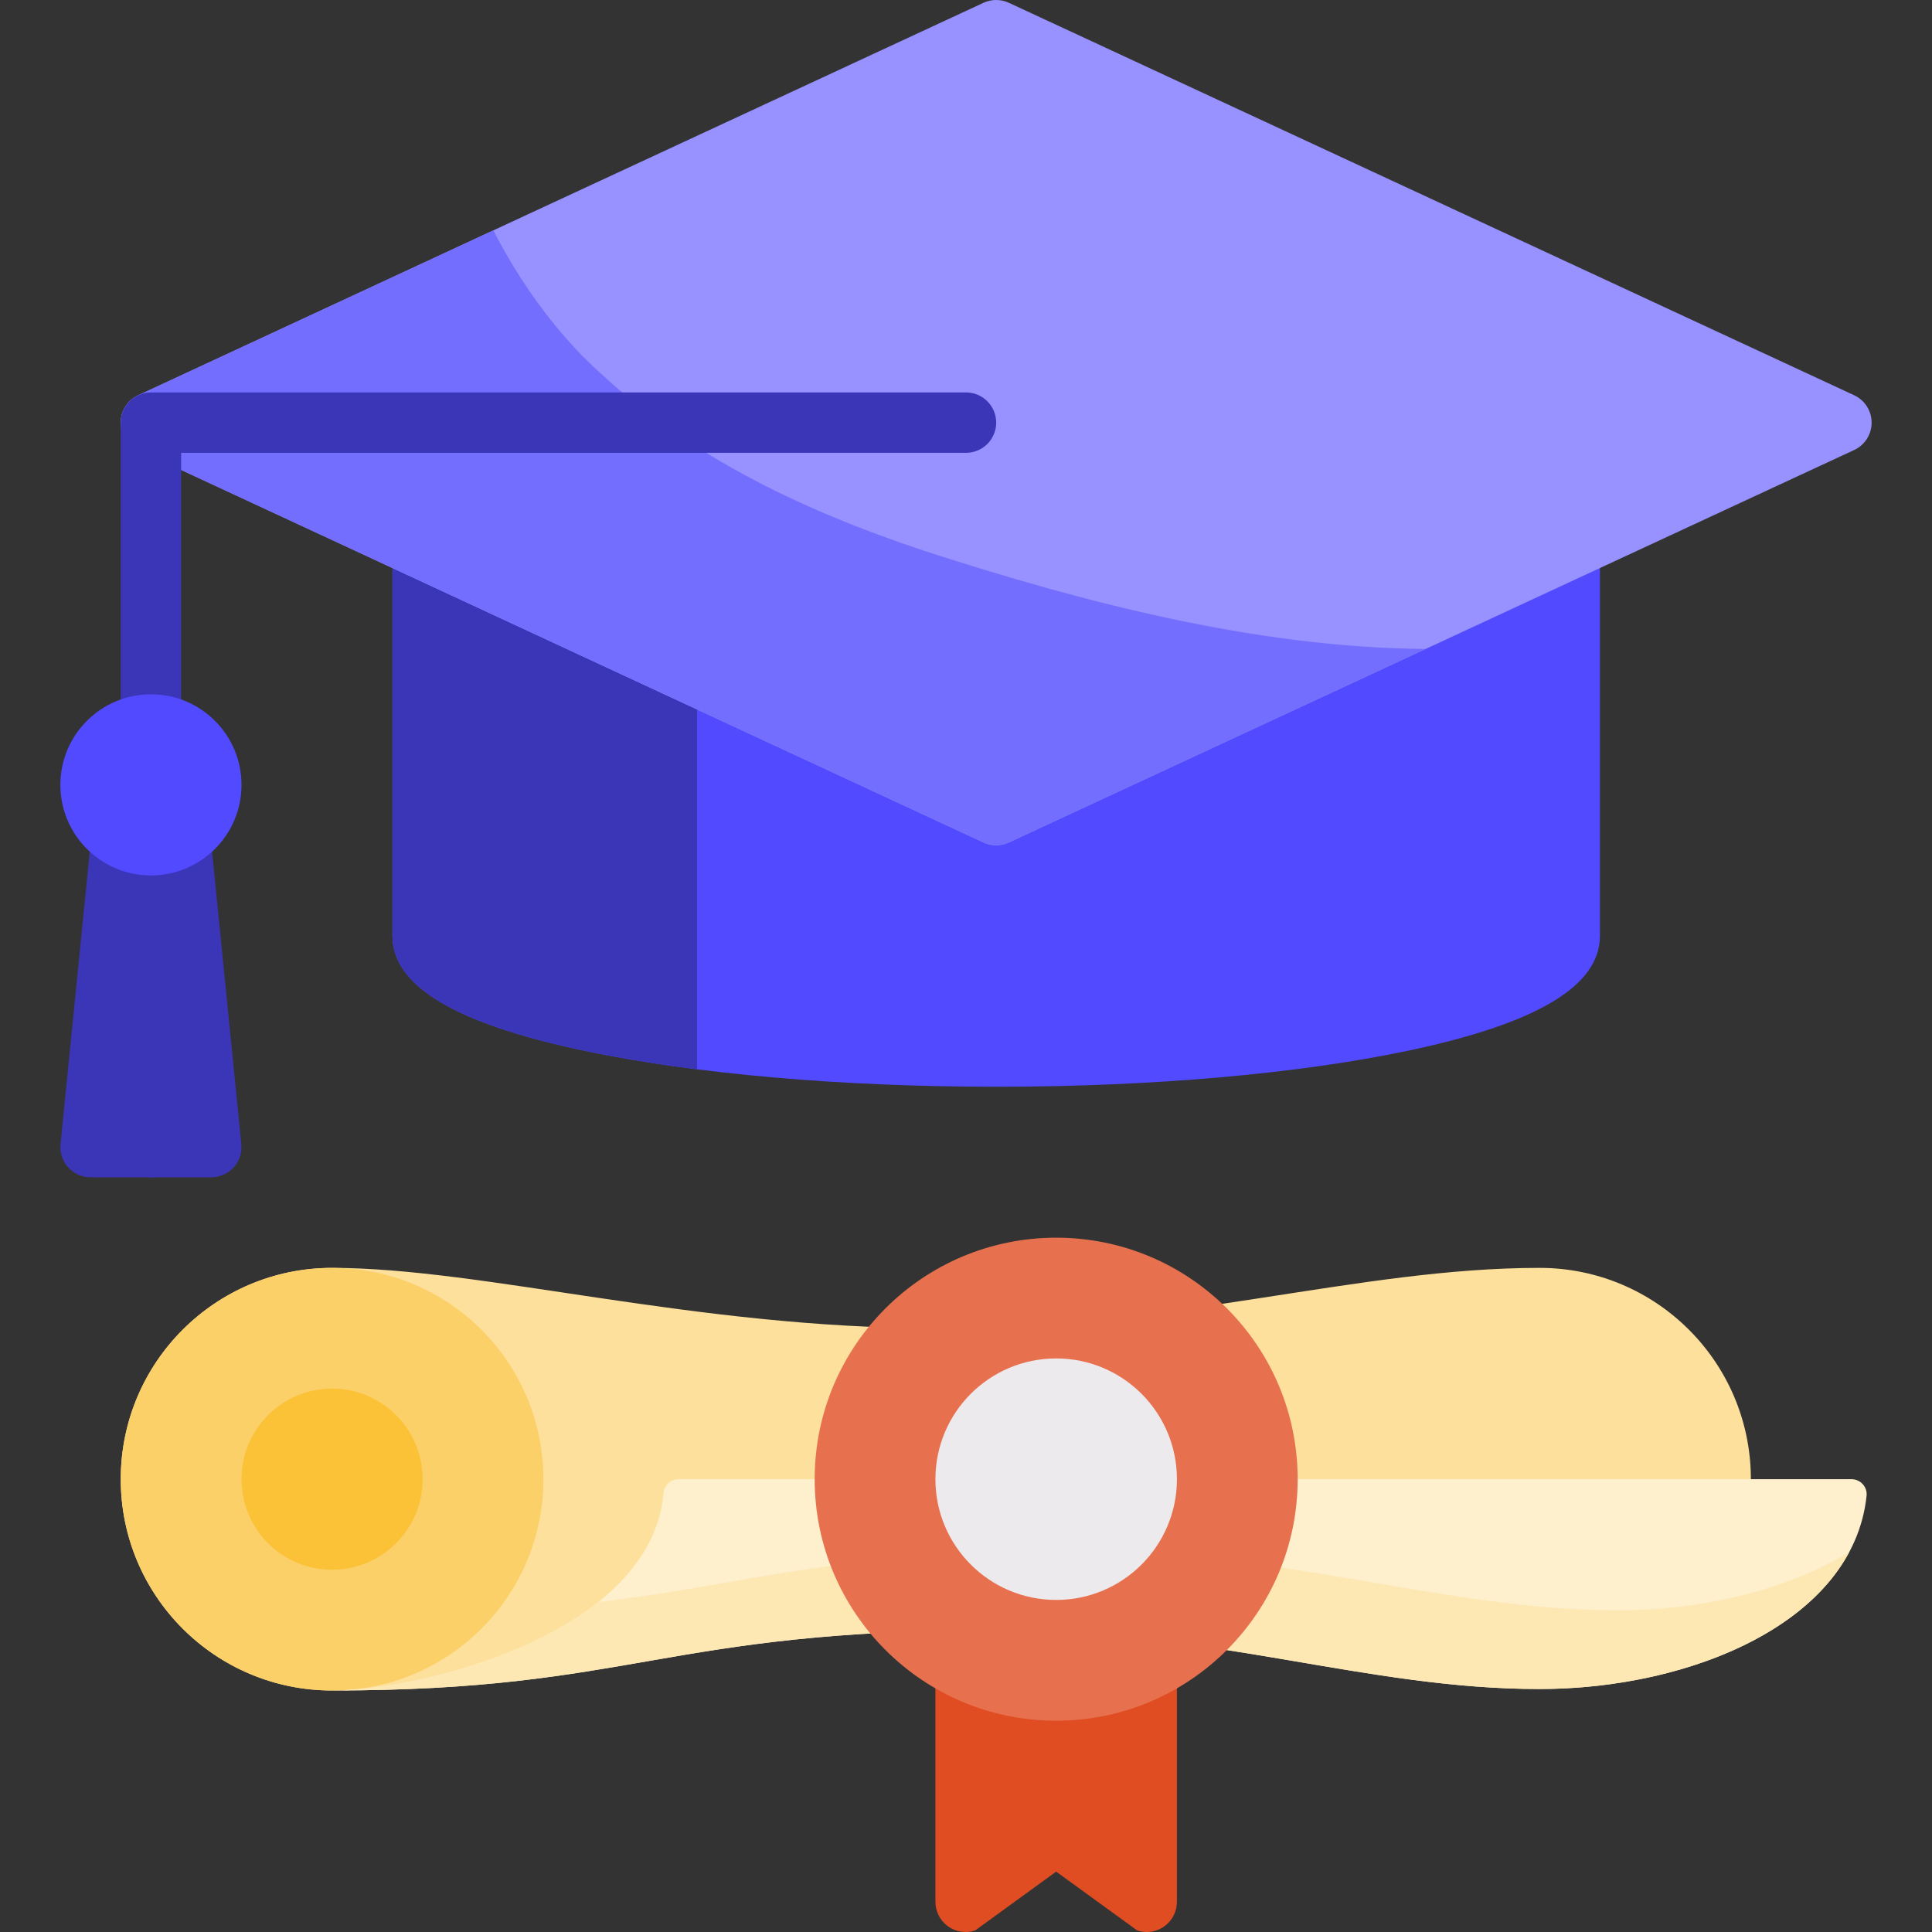 <svg id="Capa_1" enable-background="new 0 0 512 512" height="512" viewBox="0 0 512 512" width="512" xmlns="http://www.w3.org/2000/svg"><rect x="0" y="0" width="512" height="512" fill="#333333" stroke="none"/><g id="Flat_7_"><g><path d="m416 120h-304c-4.418 0-8 3.582-8 8v120c0 13.287 16.64 23.249 50.872 30.456 29.235 6.154 67.991 9.544 109.128 9.544s79.894-3.39 109.128-9.544c34.232-7.207 50.872-17.169 50.872-30.456v-120c0-4.418-3.582-8-8-8z" fill="#524aff"/><path d="m112 120c-4.418 0-8 3.582-8 8v120c0 13.287 16.64 23.249 50.872 30.456 9.104 1.917 19.133 3.565 29.868 4.926v-163.382z" fill="#3b35b8"/><path d="m491.369 104.744-224-104c-2.137-.992-4.602-.992-6.738 0l-224 104c-2.824 1.311-4.631 4.142-4.631 7.256s1.807 5.945 4.631 7.256l224 104c1.068.496 2.219.744 3.369.744s2.301-.248 3.369-.744l224-104c2.824-1.311 4.631-4.142 4.631-7.256s-1.806-5.945-4.631-7.256z" fill="#9792ff"/><path d="m154 94c-9.399-9.807-17.125-20.951-23.253-32.953l-94.116 43.697c-2.824 1.311-4.631 4.142-4.631 7.256s1.807 5.945 4.631 7.256l224 104c1.068.496 2.219.744 3.369.744s2.301-.248 3.369-.744l110.457-51.284c-44.847-.316-90.774-12.334-132.826-25.972-33-11-65-26-91-52z" fill="#746eff"/><g><path d="m40 312c-4.418 0-8-3.582-8-8v-192c0-4.418 3.582-8 8-8h216c4.418 0 8 3.582 8 8s-3.582 8-8 8h-208v184c0 4.418-3.581 8-8 8z" fill="#3b35b8"/><g><path d="m63.961 303.204-8-80c-.409-4.09-3.851-7.204-7.961-7.204h-16c-4.11 0-7.551 3.114-7.96 7.204l-8 80c-.225 2.249.512 4.488 2.029 6.164s3.671 2.632 5.931 2.632h32c2.26 0 4.415-.956 5.932-2.632s2.253-3.915 2.029-6.164z" fill="#3b35b8"/><circle cx="40" cy="208" fill="#524aff" r="24"/></g></g></g><g><g><path d="m408 336c-48 0-96 16-160 16s-120-16-160-16c-30.928 0-56 25.072-56 56s25.072 56 56 56c48 0 96-24 160-24s120 16 160 16c24 0 56-17.072 56-48s-25.072-56-56-56z" fill="#fde09b"/><circle cx="88" cy="392" fill="#fcd069" r="56"/><circle cx="88" cy="392" fill="#fbc137" r="24"/><g><path d="m490.676 392h-310.856c-2.057 0-3.797 1.56-3.976 3.609-3.252 37.356-63.844 52.391-87.844 52.391 80 0 88-16 176-16 58.03 0 98.004 15.608 144 15.608 40 0 83.108-17.676 86.664-51.204.25-2.355-1.62-4.404-3.988-4.404z" fill="#feefcd"/></g><g><path d="m428.853 426.755c-45.996 0-85.97-15.608-144-15.608-65.539 0-86.71 8.874-126.293 13.404-20.595 16.409-54.14 23.449-70.56 23.449 80 0 88-16 176-16 58.03 0 98.004 15.608 144 15.608 33.57 0 69.323-12.452 82.054-36.273-16.734 10.181-39.427 15.42-61.201 15.42z" fill="#fde8b4"/></g></g><g><path d="m303.895 432h-48c-4.418 0-8 3.582-8 8v64c0 2.572 1.236 4.986 3.322 6.49 2.087 1.504 4.769 1.914 7.208 1.1l21.47-15.59 21.47 15.589c.827.275 1.681.411 2.529.411 1.658 0 3.299-.516 4.679-1.51 2.086-1.503 3.322-3.918 3.322-6.49v-64c0-4.418-3.582-8-8-8z" fill="#e04d22"/><circle cx="279.895" cy="392" fill="#e7714e" r="64"/><circle cx="279.895" cy="392" fill="#edeaee" r="32"/></g></g></g></svg>